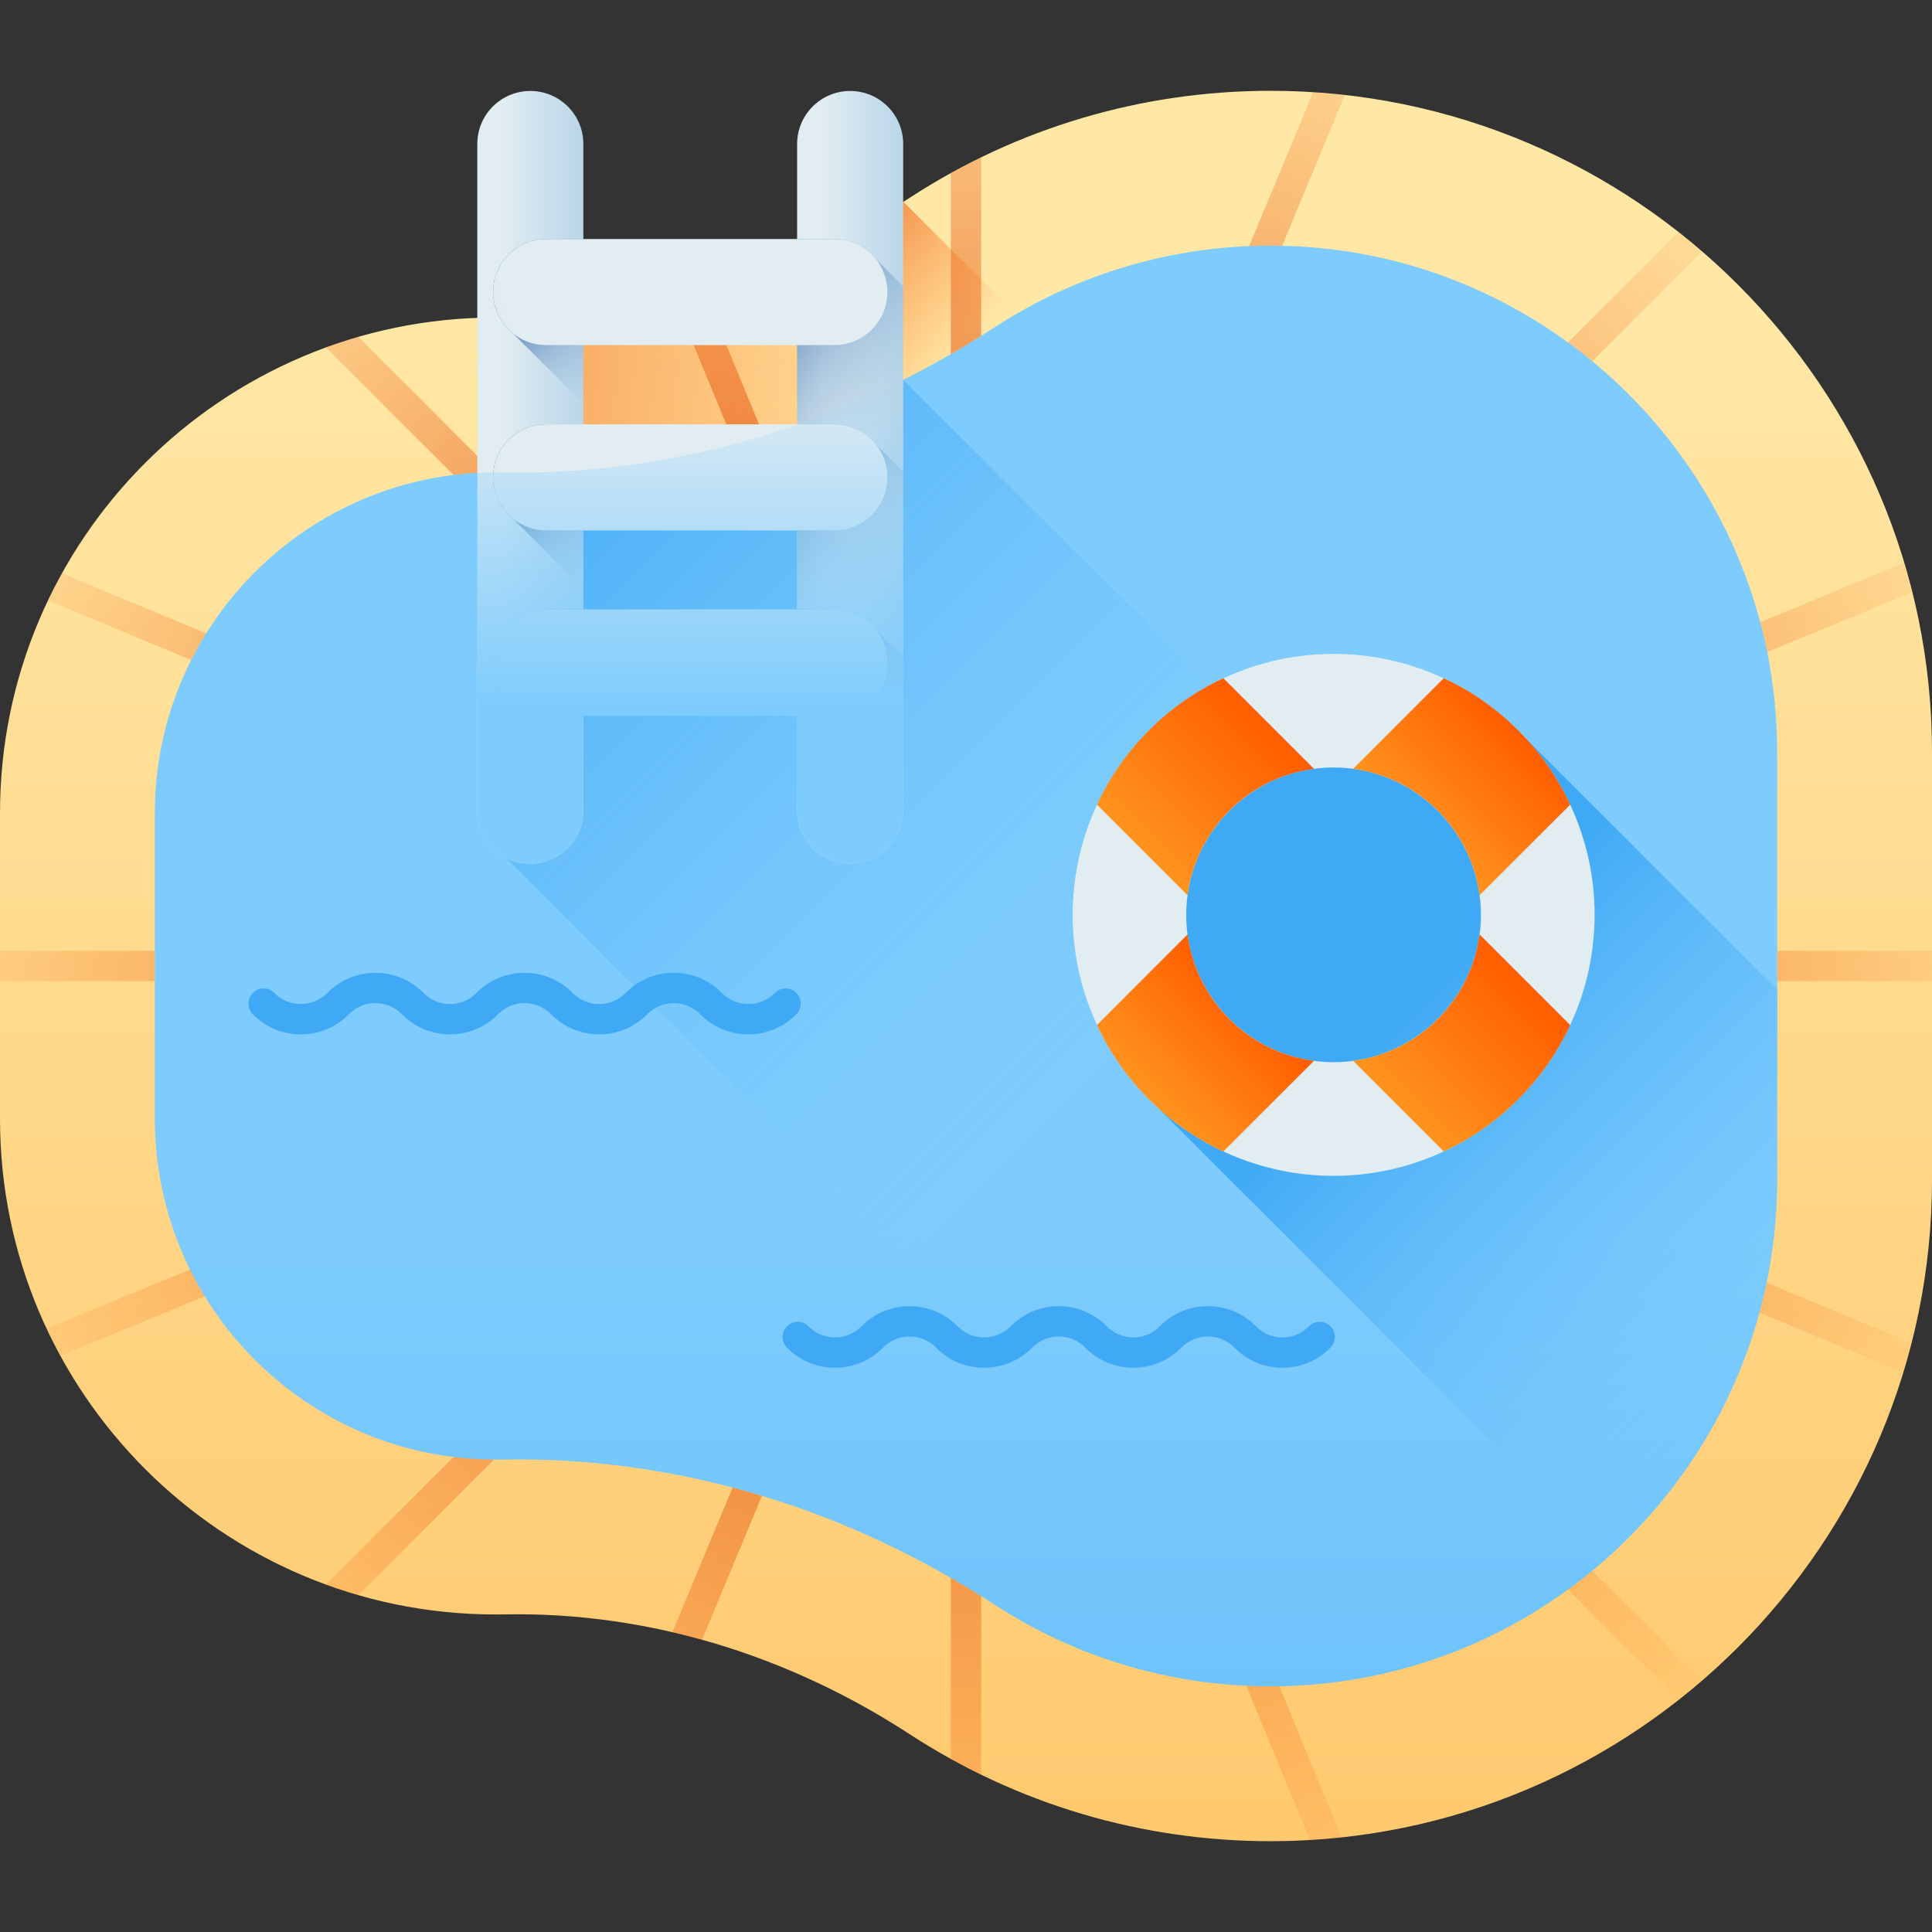 <?xml version="1.0" encoding="iso-8859-1"?>
<!-- Generator: Adobe Illustrator 19.0.0, SVG Export Plug-In . SVG Version: 6.00 Build 0)  -->
<svg version="1.1" id="Capa_1" xmlns="http://www.w3.org/2000/svg" xmlns:xlink="http://www.w3.org/1999/xlink" x="0px" y="0px"
	 viewBox="0 0 512 512" style="enable-background:new 0 0 512 512;" xml:space="preserve">
<rect x="0" y="0" width="512" height="512" fill="#333333" stroke="none"/>
<linearGradient id="SVGID_1_" gradientUnits="userSpaceOnUse" x1="254.809" y1="191.163" x2="254.809" y2="-289.047" gradientTransform="matrix(1.004 0 0 -1.004 0.192 516.561)">
	<stop  offset="0" style="stop-color:#7ECCFD"/>
	<stop  offset="1" style="stop-color:#3FA9F5"/>
</linearGradient>
<path style="fill:url(#SVGID_1_);" d="M336.695,44.581L336.695,44.581c-31.121,0-60.094,9.185-84.36,24.992
	c-35.567,23.168-77.036,35.685-119.479,35.105c-0.513-0.007-1.027-0.011-1.542-0.011l0,0c-61.192,0-110.798,49.606-110.798,110.798
	v81.072c0,61.192,49.606,110.798,110.798,110.798l0,0c0.515,0,1.029-0.004,1.542-0.01c42.443-0.58,83.913,11.937,119.479,35.105
	c24.266,15.807,53.239,24.992,84.36,24.992l0,0c85.488,0,154.789-69.302,154.789-154.789V199.37
	C491.484,113.883,422.182,44.581,336.695,44.581z"/>
<linearGradient id="SVGID_2_" gradientUnits="userSpaceOnUse" x1="296.906" y1="239.641" x2="132.216" y2="404.331" gradientTransform="matrix(1.004 0 0 -1.004 0.192 516.561)">
	<stop  offset="0" style="stop-color:#7ECCFD;stop-opacity:0"/>
	<stop  offset="1" style="stop-color:#3FA9F5"/>
</linearGradient>
<path style="fill:url(#SVGID_2_);" d="M131.187,125.185c-0.765,0.001-1.528,0.011-2.288,0.031c-0.03,0.001-0.059,0.003-0.089,0.003
	c-0.775,0.022-1.548,0.052-2.319,0.093c-0.001,0-0.002,0-0.004,0v89.52c0,5.417,3.068,10.109,7.558,12.456L352.7,445.943
	c60.485-7.217,108.746-54.796,117.007-114.958L239.359,100.639c-4.157,2.083-8.358,4.037-12.595,5.862
	c-0.069,0.03-0.14,0.06-0.209,0.09c-4.222,1.814-8.481,3.501-12.774,5.055c-0.027,0.01-0.054,0.02-0.082,0.03
	c-2.122,0.768-4.253,1.503-6.39,2.207c-0.102,0.034-0.205,0.066-0.307,0.099c-4.208,1.379-8.444,2.633-12.705,3.762
	c-0.206,0.054-0.413,0.109-0.618,0.164c-2.105,0.551-4.214,1.076-6.331,1.567c-0.05,0.012-0.101,0.022-0.152,0.034
	c-2.071,0.478-4.147,0.924-6.227,1.342c-0.185,0.037-0.37,0.077-0.555,0.113c-2.054,0.409-4.113,0.786-6.175,1.136
	c-0.296,0.05-0.593,0.098-0.89,0.148c-4.122,0.683-8.26,1.25-12.408,1.7c-0.374,0.04-0.748,0.081-1.122,0.12
	c-2.013,0.208-4.029,0.392-6.047,0.544c-0.273,0.021-0.546,0.036-0.819,0.056c-1.865,0.134-3.733,0.243-5.601,0.329
	c-0.317,0.015-0.634,0.033-0.952,0.046c-1.99,0.083-3.981,0.137-5.972,0.166c-0.426,0.006-0.85,0.009-1.276,0.013
	c-2.039,0.018-4.078,0.017-6.119-0.021c-0.586-0.011-1.152-0.016-1.72-0.016C131.272,125.184,131.23,125.185,131.187,125.185z"/>
<linearGradient id="SVGID_3_" gradientUnits="userSpaceOnUse" x1="254.809" y1="426.043" x2="254.809" y2="-100.847" gradientTransform="matrix(1.004 0 0 -1.004 0.192 516.561)">
	<stop  offset="0" style="stop-color:#FFE7A5"/>
	<stop  offset="1" style="stop-color:#FFBF5C"/>
</linearGradient>
<path style="fill:url(#SVGID_3_);" d="M336.695,487.936c-34.075,0-67.118-9.791-95.558-28.316
	c-32.996-21.494-70.14-32.473-107.338-31.793c-0.811,0.016-1.648,0.024-2.486,0.024C58.907,427.85,0,368.943,0,296.535v-81.071
	C0,143.057,58.907,84.15,131.314,84.15c0.837,0,1.675,0.007,2.507,0.024c37.257,0.725,74.322-10.3,107.315-31.792
	c28.441-18.525,61.484-28.318,95.559-28.318C433.359,24.064,512,102.705,512,199.369V312.63
	C512,409.294,433.359,487.936,336.695,487.936z M137.114,386.763c44.099,0,87.714,13.26,126.42,38.474
	c21.759,14.173,47.058,21.666,73.162,21.666c74.038,0,134.272-60.233,134.272-134.271V199.37
	c0-74.038-60.233-134.271-134.272-134.271c-26.103,0-51.403,7.492-73.163,21.667c-39.902,25.993-85.036,39.307-130.5,38.435
	c-0.586-0.011-1.152-0.016-1.72-0.016c-49.78,0-90.28,40.5-90.28,90.281v81.071c0,49.78,40.499,90.281,90.28,90.281
	c0.567,0,1.133-0.005,1.698-0.016C134.378,386.775,135.747,386.763,137.114,386.763z"/>
<g>
	
		<radialGradient id="SVGID_4_" cx="254.809" cy="270.543" r="286.84" gradientTransform="matrix(1.004 0 0 -1.004 0.192 516.561)" gradientUnits="userSpaceOnUse">
		<stop  offset="0" style="stop-color:#D54003"/>
		<stop  offset="0.318" style="stop-color:#D94303;stop-opacity:0.682"/>
		<stop  offset="0.615" style="stop-color:#E44A02;stop-opacity:0.385"/>
		<stop  offset="0.903" style="stop-color:#F75701;stop-opacity:0.097"/>
		<stop  offset="1" style="stop-color:#FF5D00;stop-opacity:0"/>
	</radialGradient>
	<path style="fill:url(#SVGID_4_);" d="M260.016,41.693v47.325c-2.66,1.667-5.331,3.283-8.031,4.829V45.859
		C254.635,44.393,257.305,43.008,260.016,41.693z"/>
	
		<radialGradient id="SVGID_5_" cx="254.809" cy="270.543" r="286.84" gradientTransform="matrix(1.004 0 0 -1.004 0.192 516.561)" gradientUnits="userSpaceOnUse">
		<stop  offset="0" style="stop-color:#D54003"/>
		<stop  offset="0.318" style="stop-color:#D94303;stop-opacity:0.682"/>
		<stop  offset="0.615" style="stop-color:#E44A02;stop-opacity:0.385"/>
		<stop  offset="0.903" style="stop-color:#F75701;stop-opacity:0.097"/>
		<stop  offset="1" style="stop-color:#FF5D00;stop-opacity:0"/>
	</radialGradient>
	<path style="fill:url(#SVGID_5_);" d="M260.016,422.992v47.315c-2.711-1.315-5.391-2.711-8.031-4.176v-47.967
		C254.685,419.71,257.365,421.326,260.016,422.992z"/>
	
		<radialGradient id="SVGID_6_" cx="254.809" cy="270.543" r="286.84" gradientTransform="matrix(1.004 0 0 -1.004 0.192 516.561)" gradientUnits="userSpaceOnUse">
		<stop  offset="0" style="stop-color:#D54003"/>
		<stop  offset="0.318" style="stop-color:#D94303;stop-opacity:0.682"/>
		<stop  offset="0.615" style="stop-color:#E44A02;stop-opacity:0.385"/>
		<stop  offset="0.903" style="stop-color:#F75701;stop-opacity:0.097"/>
		<stop  offset="1" style="stop-color:#FF5D00;stop-opacity:0"/>
	</radialGradient>
	<rect y="251.984" style="fill:url(#SVGID_6_);" width="41.03" height="8.031"/>
	
		<radialGradient id="SVGID_7_" cx="254.809" cy="270.543" r="286.84" gradientTransform="matrix(1.004 0 0 -1.004 0.192 516.561)" gradientUnits="userSpaceOnUse">
		<stop  offset="0" style="stop-color:#D54003"/>
		<stop  offset="0.318" style="stop-color:#D94303;stop-opacity:0.682"/>
		<stop  offset="0.615" style="stop-color:#E44A02;stop-opacity:0.385"/>
		<stop  offset="0.903" style="stop-color:#F75701;stop-opacity:0.097"/>
		<stop  offset="1" style="stop-color:#FF5D00;stop-opacity:0"/>
	</radialGradient>
	<rect x="470.97" y="251.984" style="fill:url(#SVGID_7_);" width="41.03" height="8.031"/>
	
		<radialGradient id="SVGID_8_" cx="254.809" cy="270.543" r="286.84" gradientTransform="matrix(1.004 0 0 -1.004 0.192 516.561)" gradientUnits="userSpaceOnUse">
		<stop  offset="0" style="stop-color:#D54003"/>
		<stop  offset="0.318" style="stop-color:#D94303;stop-opacity:0.682"/>
		<stop  offset="0.615" style="stop-color:#E44A02;stop-opacity:0.385"/>
		<stop  offset="0.903" style="stop-color:#F75701;stop-opacity:0.097"/>
		<stop  offset="1" style="stop-color:#FF5D00;stop-opacity:0"/>
	</radialGradient>
	<path style="fill:url(#SVGID_8_);" d="M130.871,386.811l-35.92,35.92c-2.891-0.833-5.752-1.767-8.563-2.801l33.792-33.792
		C123.683,386.57,127.257,386.801,130.871,386.811z"/>
	
		<radialGradient id="SVGID_9_" cx="254.809" cy="270.543" r="286.84" gradientTransform="matrix(1.004 0 0 -1.004 0.192 516.561)" gradientUnits="userSpaceOnUse">
		<stop  offset="0" style="stop-color:#D54003"/>
		<stop  offset="0.318" style="stop-color:#D94303;stop-opacity:0.682"/>
		<stop  offset="0.615" style="stop-color:#E44A02;stop-opacity:0.385"/>
		<stop  offset="0.903" style="stop-color:#F75701;stop-opacity:0.097"/>
		<stop  offset="1" style="stop-color:#FF5D00;stop-opacity:0"/>
	</radialGradient>
	<path style="fill:url(#SVGID_9_);" d="M451.072,66.61l-29.104,29.104c-2.088-1.707-4.216-3.363-6.405-4.959l29.274-29.274
		C446.956,63.137,449.034,64.853,451.072,66.61z"/>
	
		<radialGradient id="SVGID_10_" cx="254.809" cy="270.543" r="286.84" gradientTransform="matrix(1.004 0 0 -1.004 0.192 516.561)" gradientUnits="userSpaceOnUse">
		<stop  offset="0" style="stop-color:#D54003"/>
		<stop  offset="0.318" style="stop-color:#D94303;stop-opacity:0.682"/>
		<stop  offset="0.615" style="stop-color:#E44A02;stop-opacity:0.385"/>
		<stop  offset="0.903" style="stop-color:#F75701;stop-opacity:0.097"/>
		<stop  offset="1" style="stop-color:#FF5D00;stop-opacity:0"/>
	</radialGradient>
	<path style="fill:url(#SVGID_10_);" d="M130.871,125.189c-3.614,0.01-7.188,0.241-10.692,0.673L86.387,92.07
		c2.811-1.034,5.672-1.968,8.563-2.801L130.871,125.189z"/>
	
		<radialGradient id="SVGID_11_" cx="254.809" cy="270.543" r="286.84" gradientTransform="matrix(1.004 0 0 -1.004 0.192 516.561)" gradientUnits="userSpaceOnUse">
		<stop  offset="0" style="stop-color:#D54003"/>
		<stop  offset="0.318" style="stop-color:#D94303;stop-opacity:0.682"/>
		<stop  offset="0.615" style="stop-color:#E44A02;stop-opacity:0.385"/>
		<stop  offset="0.903" style="stop-color:#F75701;stop-opacity:0.097"/>
		<stop  offset="1" style="stop-color:#FF5D00;stop-opacity:0"/>
	</radialGradient>
	<path style="fill:url(#SVGID_11_);" d="M451.072,445.39c-2.038,1.757-4.116,3.474-6.234,5.13l-29.274-29.274
		c2.189-1.596,4.317-3.253,6.405-4.959L451.072,445.39z"/>
	
		<radialGradient id="SVGID_12_" cx="254.809" cy="270.543" r="286.84" gradientTransform="matrix(1.004 0 0 -1.004 0.192 516.561)" gradientUnits="userSpaceOnUse">
		<stop  offset="0" style="stop-color:#D54003"/>
		<stop  offset="0.318" style="stop-color:#D94303;stop-opacity:0.682"/>
		<stop  offset="0.615" style="stop-color:#E44A02;stop-opacity:0.385"/>
		<stop  offset="0.903" style="stop-color:#F75701;stop-opacity:0.097"/>
		<stop  offset="1" style="stop-color:#FF5D00;stop-opacity:0"/>
	</radialGradient>
	<path style="fill:url(#SVGID_12_);" d="M201.919,396.419l-15.872,38.139c-2.61-0.733-5.23-1.405-7.861-2.008l15.952-38.33
		C196.739,394.903,199.339,395.635,201.919,396.419z"/>
	
		<radialGradient id="SVGID_13_" cx="254.809" cy="270.543" r="286.84" gradientTransform="matrix(1.004 0 0 -1.004 0.192 516.561)" gradientUnits="userSpaceOnUse">
		<stop  offset="0" style="stop-color:#D54003"/>
		<stop  offset="0.318" style="stop-color:#D94303;stop-opacity:0.682"/>
		<stop  offset="0.615" style="stop-color:#E44A02;stop-opacity:0.385"/>
		<stop  offset="0.903" style="stop-color:#F75701;stop-opacity:0.097"/>
		<stop  offset="1" style="stop-color:#FF5D00;stop-opacity:0"/>
	</radialGradient>
	<path style="fill:url(#SVGID_13_);" d="M356.402,25.168l-16.625,39.956c-1.024-0.02-2.048-0.03-3.082-0.03
		c-1.897,0-3.785,0.04-5.662,0.131l16.986-40.799C350.83,24.606,353.631,24.857,356.402,25.168z"/>
	
		<radialGradient id="SVGID_14_" cx="254.809" cy="270.543" r="286.84" gradientTransform="matrix(1.004 0 0 -1.004 0.192 516.561)" gradientUnits="userSpaceOnUse">
		<stop  offset="0" style="stop-color:#D54003"/>
		<stop  offset="0.318" style="stop-color:#D94303;stop-opacity:0.682"/>
		<stop  offset="0.615" style="stop-color:#E44A02;stop-opacity:0.385"/>
		<stop  offset="0.903" style="stop-color:#F75701;stop-opacity:0.097"/>
		<stop  offset="1" style="stop-color:#FF5D00;stop-opacity:0"/>
	</radialGradient>
	<path style="fill:url(#SVGID_14_);" d="M54.643,167.856c-1.436,2.289-2.761,4.638-3.965,7.058L12.72,159.112
		c1.155-2.429,2.389-4.819,3.694-7.158L54.643,167.856z"/>
	
		<radialGradient id="SVGID_15_" cx="254.809" cy="270.543" r="286.84" gradientTransform="matrix(1.004 0 0 -1.004 0.192 516.561)" gradientUnits="userSpaceOnUse">
		<stop  offset="0" style="stop-color:#D54003"/>
		<stop  offset="0.318" style="stop-color:#D94303;stop-opacity:0.682"/>
		<stop  offset="0.615" style="stop-color:#E44A02;stop-opacity:0.385"/>
		<stop  offset="0.903" style="stop-color:#F75701;stop-opacity:0.097"/>
		<stop  offset="1" style="stop-color:#FF5D00;stop-opacity:0"/>
	</radialGradient>
	<path style="fill:url(#SVGID_15_);" d="M506.589,355.92c-0.663,2.63-1.395,5.23-2.179,7.8l-38.129-15.862
		c0.713-2.61,1.345-5.251,1.897-7.921L506.589,355.92z"/>
	
		<radialGradient id="SVGID_16_" cx="254.809" cy="270.543" r="286.84" gradientTransform="matrix(1.004 0 0 -1.004 0.192 516.561)" gradientUnits="userSpaceOnUse">
		<stop  offset="0" style="stop-color:#D54003"/>
		<stop  offset="0.318" style="stop-color:#D94303;stop-opacity:0.682"/>
		<stop  offset="0.615" style="stop-color:#E44A02;stop-opacity:0.385"/>
		<stop  offset="0.903" style="stop-color:#F75701;stop-opacity:0.097"/>
		<stop  offset="1" style="stop-color:#FF5D00;stop-opacity:0"/>
	</radialGradient>
	<path style="fill:url(#SVGID_16_);" d="M54.252,343.522l-38.259,15.772c-1.285-2.349-2.5-4.738-3.634-7.178l37.988-15.671
		C51.541,338.874,52.846,341.233,54.252,343.522z"/>
	
		<radialGradient id="SVGID_17_" cx="254.809" cy="270.543" r="286.84" gradientTransform="matrix(1.004 0 0 -1.004 0.192 516.561)" gradientUnits="userSpaceOnUse">
		<stop  offset="0" style="stop-color:#D54003"/>
		<stop  offset="0.318" style="stop-color:#D94303;stop-opacity:0.682"/>
		<stop  offset="0.615" style="stop-color:#E44A02;stop-opacity:0.385"/>
		<stop  offset="0.903" style="stop-color:#F75701;stop-opacity:0.097"/>
		<stop  offset="1" style="stop-color:#FF5D00;stop-opacity:0"/>
	</radialGradient>
	<path style="fill:url(#SVGID_17_);" d="M506.81,156.933l-38.48,15.862c-0.542-2.67-1.155-5.311-1.857-7.911l38.189-15.752
		C505.444,151.713,506.157,154.313,506.81,156.933z"/>
	
		<radialGradient id="SVGID_18_" cx="254.809" cy="270.543" r="286.84" gradientTransform="matrix(1.004 0 0 -1.004 0.192 516.561)" gradientUnits="userSpaceOnUse">
		<stop  offset="0" style="stop-color:#D54003"/>
		<stop  offset="0.318" style="stop-color:#D94303;stop-opacity:0.682"/>
		<stop  offset="0.615" style="stop-color:#E44A02;stop-opacity:0.385"/>
		<stop  offset="0.903" style="stop-color:#F75701;stop-opacity:0.097"/>
		<stop  offset="1" style="stop-color:#FF5D00;stop-opacity:0"/>
	</radialGradient>
	<path style="fill:url(#SVGID_18_);" d="M202.391,115.451c-2.58,0.783-5.17,1.526-7.76,2.219l-15.812-38.34
		c2.62-0.612,5.24-1.285,7.841-2.028L202.391,115.451z"/>
	
		<radialGradient id="SVGID_19_" cx="254.809" cy="270.543" r="286.84" gradientTransform="matrix(1.004 0 0 -1.004 0.192 516.561)" gradientUnits="userSpaceOnUse">
		<stop  offset="0" style="stop-color:#D54003"/>
		<stop  offset="0.318" style="stop-color:#D94303;stop-opacity:0.682"/>
		<stop  offset="0.615" style="stop-color:#E44A02;stop-opacity:0.385"/>
		<stop  offset="0.903" style="stop-color:#F75701;stop-opacity:0.097"/>
		<stop  offset="1" style="stop-color:#FF5D00;stop-opacity:0"/>
	</radialGradient>
	<path style="fill:url(#SVGID_19_);" d="M355.549,486.932c-2.781,0.291-5.582,0.532-8.393,0.693l-16.856-40.88
		c2.128,0.11,4.257,0.161,6.395,0.161c0.783,0,1.566-0.01,2.349-0.02L355.549,486.932z"/>
</g>
<linearGradient id="SVGID_20_" gradientUnits="userSpaceOnUse" x1="246.799" y1="412.893" x2="190.849" y2="459.953" gradientTransform="matrix(1.004 0 0 -1.004 0.192 516.561)">
	<stop  offset="0" style="stop-color:#FF5D00;stop-opacity:0"/>
	<stop  offset="1" style="stop-color:#D54003"/>
</linearGradient>
<path style="fill:url(#SVGID_20_);" d="M211.245,68.511v44.037c18.101-6.32,35.65-14.944,52.287-25.783
	c1.866-1.216,3.768-2.364,5.685-3.481l-29.803-29.801C230.3,59.294,220.884,64.312,211.245,68.511z"/>
<linearGradient id="SVGID_21_" gradientUnits="userSpaceOnUse" x1="247.739" y1="409.054" x2="0.749" y2="457.724" gradientTransform="matrix(1.004 0 0 -1.004 0.192 516.561)">
	<stop  offset="0" style="stop-color:#FF5D00;stop-opacity:0"/>
	<stop  offset="1" style="stop-color:#D54003"/>
</linearGradient>
<path style="fill:url(#SVGID_21_);" d="M138.416,84.196v41.033c30.396-0.165,60.556-6.654,89.015-19.014V60.574
	C199.436,75.887,169.046,83.999,138.416,84.196z"/>
<linearGradient id="SVGID_22_" gradientUnits="userSpaceOnUse" x1="132.009" y1="388.539" x2="167.699" y2="388.539" gradientTransform="matrix(1.004 0 0 -1.004 0.192 516.561)">
	<stop  offset="0" style="stop-color:#E2EDF2"/>
	<stop  offset="1" style="stop-color:#9FC7E2"/>
</linearGradient>
<path style="fill:url(#SVGID_22_);" d="M140.542,228.888c-7.762,0-14.055-6.293-14.055-14.055V38.162
	c0-7.762,6.293-14.055,14.055-14.055s14.055,6.293,14.055,14.055v176.67C154.597,222.596,148.305,228.888,140.542,228.888z"/>
<linearGradient id="SVGID_23_" gradientUnits="userSpaceOnUse" x1="216.429" y1="388.538" x2="252.129" y2="388.538" gradientTransform="matrix(1.004 0 0 -1.004 0.192 516.561)">
	<stop  offset="0" style="stop-color:#E2EDF2"/>
	<stop  offset="1" style="stop-color:#9FC7E2"/>
</linearGradient>
<path style="fill:url(#SVGID_23_);" d="M239.355,38.164v176.67c0,7.098-5.261,12.971-12.107,13.914
	c-0.632,0.09-1.285,0.141-1.948,0.141c-7.76,0-14.055-6.295-14.055-14.055V38.164c0-7.76,6.295-14.055,14.055-14.055
	C233.07,24.109,239.355,30.404,239.355,38.164z"/>
<linearGradient id="SVGID_24_" gradientUnits="userSpaceOnUse" x1="226.841" y1="390.586" x2="187.831" y2="417.506" gradientTransform="matrix(1.004 0 0 -1.004 0.192 516.561)">
	<stop  offset="0" style="stop-color:#9FC7E2;stop-opacity:0"/>
	<stop  offset="1" style="stop-color:#4975AD"/>
</linearGradient>
<path style="fill:url(#SVGID_24_);" d="M211.249,63.339v100.303l28.11,28.11V75.909l-7.255-7.255
	c-2.575-3.235-6.539-5.313-10.994-5.313h-9.861V63.339z"/>
<linearGradient id="SVGID_25_" gradientUnits="userSpaceOnUse" x1="165.527" y1="417.921" x2="142.417" y2="441.031" gradientTransform="matrix(1.004 0 0 -1.004 0.192 516.561)">
	<stop  offset="0" style="stop-color:#9FC7E2;stop-opacity:0"/>
	<stop  offset="1" style="stop-color:#4975AD"/>
</linearGradient>
<path style="fill:url(#SVGID_25_);" d="M154.597,63.339h-9.861c-7.762,0-14.055,6.293-14.055,14.055
	c0,4.455,2.079,8.419,5.313,10.994l18.602,18.602V63.339H154.597z"/>
<linearGradient id="SVGID_26_" gradientUnits="userSpaceOnUse" x1="222.631" y1="346.447" x2="188.611" y2="369.927" gradientTransform="matrix(1.004 0 0 -1.004 0.192 516.561)">
	<stop  offset="0" style="stop-color:#9FC7E2;stop-opacity:0"/>
	<stop  offset="1" style="stop-color:#4975AD"/>
</linearGradient>
<path style="fill:url(#SVGID_26_);" d="M239.355,125.013v89.821c0,7.098-5.261,12.971-12.107,13.914l-16.003-16.003V112.444h9.869
	c4.447,0,8.413,2.078,10.993,5.311L239.355,125.013z"/>
<linearGradient id="SVGID_27_" gradientUnits="userSpaceOnUse" x1="165.526" y1="369.01" x2="142.416" y2="392.12" gradientTransform="matrix(1.004 0 0 -1.004 0.192 516.561)">
	<stop  offset="0" style="stop-color:#9FC7E2;stop-opacity:0"/>
	<stop  offset="1" style="stop-color:#4975AD"/>
</linearGradient>
<path style="fill:url(#SVGID_27_);" d="M154.597,112.443h-9.861c-7.762,0-14.055,6.293-14.055,14.055
	c0,4.455,2.079,8.419,5.313,10.994l18.602,18.602v-43.651H154.597z"/>
<linearGradient id="SVGID_28_" gradientUnits="userSpaceOnUse" x1="137.371" y1="425.394" x2="5.171" y2="389.695" gradientTransform="matrix(1.004 0 0 -1.004 0.192 516.561)">
	<stop  offset="0" style="stop-color:#E2EDF2"/>
	<stop  offset="1" style="stop-color:#9FC7E2"/>
</linearGradient>
<path style="fill:url(#SVGID_28_);" d="M130.682,77.394c0-7.762,6.293-14.055,14.055-14.055h76.372
	c7.762,0,14.055,6.293,14.055,14.055s-6.293,14.055-14.055,14.055h-76.372C136.974,91.449,130.682,85.157,130.682,77.394z"/>
<linearGradient id="SVGID_29_" gradientUnits="userSpaceOnUse" x1="137.367" y1="376.485" x2="5.167" y2="340.795" gradientTransform="matrix(1.004 0 0 -1.004 0.192 516.561)">
	<stop  offset="0" style="stop-color:#E2EDF2"/>
	<stop  offset="1" style="stop-color:#9FC7E2"/>
</linearGradient>
<path style="fill:url(#SVGID_29_);" d="M130.682,126.498c0-7.762,6.293-14.055,14.055-14.055h76.372
	c7.762,0,14.055,6.293,14.055,14.055s-6.293,14.055-14.055,14.055h-76.372C136.974,140.553,130.682,134.26,130.682,126.498z"/>
<linearGradient id="SVGID_30_" gradientUnits="userSpaceOnUse" x1="243.226" y1="299" x2="198.016" y2="344.21" gradientTransform="matrix(1.004 0 0 -1.004 0.192 516.561)">
	<stop  offset="0" style="stop-color:#9FC7E2;stop-opacity:0"/>
	<stop  offset="1" style="stop-color:#4975AD"/>
</linearGradient>
<path style="fill:url(#SVGID_30_);" d="M239.355,174.115v40.719c0,7.098-5.261,12.971-12.107,13.914
	c-0.632,0.09-1.285,0.141-1.948,0.141c-7.76,0-14.055-6.295-14.055-14.055v-53.288h9.869c4.447,0,8.413,2.078,10.993,5.311
	L239.355,174.115z"/>
<linearGradient id="SVGID_31_" gradientUnits="userSpaceOnUse" x1="165.525" y1="320.09" x2="142.415" y2="343.21" gradientTransform="matrix(1.004 0 0 -1.004 0.192 516.561)">
	<stop  offset="0" style="stop-color:#9FC7E2;stop-opacity:0"/>
	<stop  offset="1" style="stop-color:#4975AD"/>
</linearGradient>
<path style="fill:url(#SVGID_31_);" d="M154.597,161.547h-9.861c-7.762,0-14.055,6.293-14.055,14.055
	c0,4.455,2.079,8.419,5.313,10.994l18.602,18.602v-43.65H154.597z"/>
<linearGradient id="SVGID_32_" gradientUnits="userSpaceOnUse" x1="137.37" y1="327.57" x2="5.17" y2="291.87" gradientTransform="matrix(1.004 0 0 -1.004 0.192 516.561)">
	<stop  offset="0" style="stop-color:#E2EDF2"/>
	<stop  offset="1" style="stop-color:#9FC7E2"/>
</linearGradient>
<path style="fill:url(#SVGID_32_);" d="M130.682,175.602c0-7.762,6.293-14.055,14.055-14.055h76.372
	c7.762,0,14.055,6.293,14.055,14.055s-6.293,14.055-14.055,14.055h-76.372C136.974,189.657,130.682,183.364,130.682,175.602z"/>
<linearGradient id="SVGID_33_" gradientUnits="userSpaceOnUse" x1="475.579" y1="149.313" x2="373.039" y2="251.853" gradientTransform="matrix(1.004 0 0 -1.004 0.192 516.561)">
	<stop  offset="0" style="stop-color:#7ECCFD;stop-opacity:0"/>
	<stop  offset="1" style="stop-color:#3FA9F5"/>
</linearGradient>
<path style="fill:url(#SVGID_33_);" d="M470.966,262.312l-66.709-66.71c-12.648-13.721-30.757-22.335-50.846-22.335
	c-38.141,0-69.17,31.03-69.17,69.171c0,20.089,8.615,38.199,22.337,50.848l119.473,119.473
	c27.544-24.607,44.915-60.375,44.915-100.129v-50.318H470.966z"/>
<path style="fill:#E2EDF2;" d="M353.412,311.61c-38.141,0-69.17-31.03-69.17-69.171s31.029-69.171,69.17-69.171
	s69.171,31.03,69.171,69.171S391.553,311.61,353.412,311.61z M353.412,203.385c-21.534,0-39.053,17.519-39.053,39.054
	c0,21.534,17.518,39.054,39.053,39.054c21.534,0,39.054-17.519,39.054-39.054S374.946,203.385,353.412,203.385z"/>
<linearGradient id="SVGID_34_" gradientUnits="userSpaceOnUse" x1="299.867" y1="291.645" x2="333.242" y2="325.02" gradientTransform="matrix(1.004 0 0 -1.004 0.192 516.561)">
	<stop  offset="0" style="stop-color:#FF931E"/>
	<stop  offset="1" style="stop-color:#FF5D00"/>
</linearGradient>
<path style="fill:url(#SVGID_34_);" d="M324.213,179.738l24.015,24.015c-8.213,1.086-16.136,4.778-22.432,11.074
	c-6.297,6.297-9.988,14.219-11.074,22.433l-24.015-24.015c3.308-7.142,7.908-13.829,13.793-19.713
	C310.384,187.646,317.072,183.046,324.213,179.738z"/>
<linearGradient id="SVGID_35_" gradientUnits="userSpaceOnUse" x1="370.435" y1="221.076" x2="403.81" y2="254.451" gradientTransform="matrix(1.004 0 0 -1.004 0.192 516.561)">
	<stop  offset="0" style="stop-color:#FF931E"/>
	<stop  offset="1" style="stop-color:#FF5D00"/>
</linearGradient>
<path style="fill:url(#SVGID_35_);" d="M381.024,270.056c6.297-6.297,9.988-14.219,11.074-22.432l24.015,24.015
	c-3.308,7.141-7.908,13.828-13.793,19.713c-5.885,5.885-12.572,10.485-19.713,13.793l-24.015-24.015
	C366.806,280.044,374.728,276.353,381.024,270.056z"/>
<linearGradient id="SVGID_36_" gradientUnits="userSpaceOnUse" x1="303.119" y1="224.329" x2="329.989" y2="251.199" gradientTransform="matrix(1.004 0 0 -1.004 0.192 516.561)">
	<stop  offset="0" style="stop-color:#FF931E"/>
	<stop  offset="1" style="stop-color:#FF5D00"/>
</linearGradient>
<path style="fill:url(#SVGID_36_);" d="M314.722,247.623c1.086,8.213,4.778,16.136,11.074,22.433s14.219,9.988,22.432,11.074
	l-24.015,24.015c-7.141-3.308-13.829-7.908-19.713-13.793c-5.885-5.885-10.485-12.572-13.793-19.714L314.722,247.623z"/>
<linearGradient id="SVGID_37_" gradientUnits="userSpaceOnUse" x1="373.688" y1="294.898" x2="400.558" y2="321.768" gradientTransform="matrix(1.004 0 0 -1.004 0.192 516.561)">
	<stop  offset="0" style="stop-color:#FF931E"/>
	<stop  offset="1" style="stop-color:#FF5D00"/>
</linearGradient>
<path style="fill:url(#SVGID_37_);" d="M402.322,193.531c5.885,5.885,10.485,12.572,13.793,19.713L392.1,237.259
	c-1.086-8.213-4.778-16.136-11.074-22.432c-6.297-6.297-14.219-9.988-22.433-11.074l24.015-24.015
	C389.749,183.046,396.437,187.646,402.322,193.531z"/>
<g>
	<path style="fill:#3FA9F5;" d="M198.31,274.119c-4.829,0-9.353-1.895-12.741-5.335c-1.873-1.903-4.366-2.948-7.025-2.948
		s-5.152,1.044-7.017,2.939c-3.392,3.447-7.918,5.342-12.747,5.342c-4.829,0-9.354-1.895-12.741-5.337
		c-1.869-1.899-4.362-2.943-7.021-2.943s-5.153,1.044-7.018,2.939c-3.39,3.445-7.915,5.34-12.744,5.34
		c-4.83,0.001-9.355-1.895-12.743-5.337c-1.867-1.897-4.361-2.941-7.02-2.941c-2.659,0-5.153,1.044-7.018,2.939
		c-3.387,3.442-7.913,5.338-12.742,5.338c-4.831,0-9.356-1.896-12.743-5.338c-1.556-1.58-1.535-4.123,0.045-5.678
		c1.582-1.555,4.124-1.536,5.678,0.045c1.866,1.896,4.359,2.94,7.019,2.94c2.659,0,5.152-1.044,7.018-2.94
		c3.387-3.442,7.913-5.337,12.742-5.337c4.829,0,9.355,1.895,12.742,5.337c1.868,1.898,4.361,2.941,7.021,2.941
		c2.659,0,5.152-1.044,7.017-2.94c3.39-3.445,7.916-5.34,12.745-5.34c0,0,0,0,0.001,0c4.829,0,9.354,1.896,12.74,5.337
		c1.869,1.899,4.363,2.944,7.021,2.944c2.659,0,5.153-1.044,7.018-2.94c3.392-3.447,7.918-5.342,12.746-5.342
		s9.353,1.895,12.741,5.335c1.873,1.903,4.366,2.948,7.025,2.948s5.152-1.043,7.017-2.939c1.557-1.58,4.099-1.599,5.679-0.044
		c1.58,1.556,1.6,4.099,0.044,5.679C207.663,272.223,203.139,274.119,198.31,274.119z"/>
	<path style="fill:#3FA9F5;" d="M339.863,362.464c-4.829,0-9.353-1.895-12.741-5.335c-1.873-1.903-4.366-2.948-7.025-2.948
		s-5.152,1.044-7.017,2.939c-3.392,3.447-7.918,5.342-12.747,5.342s-9.354-1.895-12.741-5.337c-1.869-1.899-4.362-2.944-7.021-2.944
		c-2.659,0-5.153,1.044-7.018,2.939c-3.39,3.445-7.915,5.34-12.744,5.34c-4.83,0.001-9.355-1.895-12.743-5.337
		c-1.867-1.897-4.361-2.941-7.02-2.941c-2.659,0-5.153,1.044-7.018,2.939c-3.387,3.442-7.913,5.338-12.742,5.338
		c-4.831,0-9.356-1.896-12.743-5.338c-1.556-1.58-1.535-4.123,0.045-5.678c1.581-1.555,4.124-1.536,5.678,0.045
		c1.866,1.896,4.359,2.94,7.019,2.94c2.659,0,5.152-1.044,7.018-2.94c3.387-3.442,7.913-5.337,12.742-5.337
		c4.829,0,9.355,1.895,12.742,5.337c1.868,1.898,4.361,2.941,7.021,2.941c2.659,0,5.152-1.044,7.017-2.939
		c3.39-3.445,7.916-5.34,12.745-5.34c0,0,0,0,0.001,0c4.829,0,9.354,1.896,12.74,5.337c1.869,1.899,4.363,2.944,7.021,2.944
		c2.659,0,5.153-1.044,7.018-2.939c3.392-3.447,7.918-5.342,12.746-5.342s9.353,1.895,12.741,5.335
		c1.873,1.903,4.366,2.948,7.025,2.948s5.152-1.043,7.017-2.939c1.557-1.58,4.099-1.599,5.679-0.044
		c1.58,1.556,1.6,4.099,0.044,5.679C349.216,360.568,344.691,362.464,339.863,362.464z"/>
</g>
<linearGradient id="SVGID_38_" gradientUnits="userSpaceOnUse" x1="182.018" y1="415.623" x2="182.018" y2="328.283" gradientTransform="matrix(1.004 0 0 -1.004 0.192 516.561)">
	<stop  offset="0" style="stop-color:#7ECCFD;stop-opacity:0"/>
	<stop  offset="1" style="stop-color:#7ECCFD"/>
</linearGradient>
<path style="fill:url(#SVGID_38_);" d="M154.597,214.833v-9.636v-15.541h56.648v23.089v2.088c0,7.76,6.295,14.055,14.055,14.055
	c0.663,0,1.315-0.05,1.948-0.141c6.847-0.944,12.107-6.817,12.107-13.914v-23.086l0.005,0.005V100.64
	c-33.539,16.809-69.826,25.261-106.326,24.561c-0.586-0.011-1.152-0.016-1.72-0.016c-1.619,0-3.228,0.045-4.826,0.13v89.52
	c0,7.762,6.293,14.055,14.055,14.055C148.305,228.889,154.597,222.596,154.597,214.833z M154.597,156.094v-15.541h56.648v20.993
	v0.001h-56.648V156.094z"/>
<g>
</g>
<g>
</g>
<g>
</g>
<g>
</g>
<g>
</g>
<g>
</g>
<g>
</g>
<g>
</g>
<g>
</g>
<g>
</g>
<g>
</g>
<g>
</g>
<g>
</g>
<g>
</g>
<g>
</g>
</svg>
